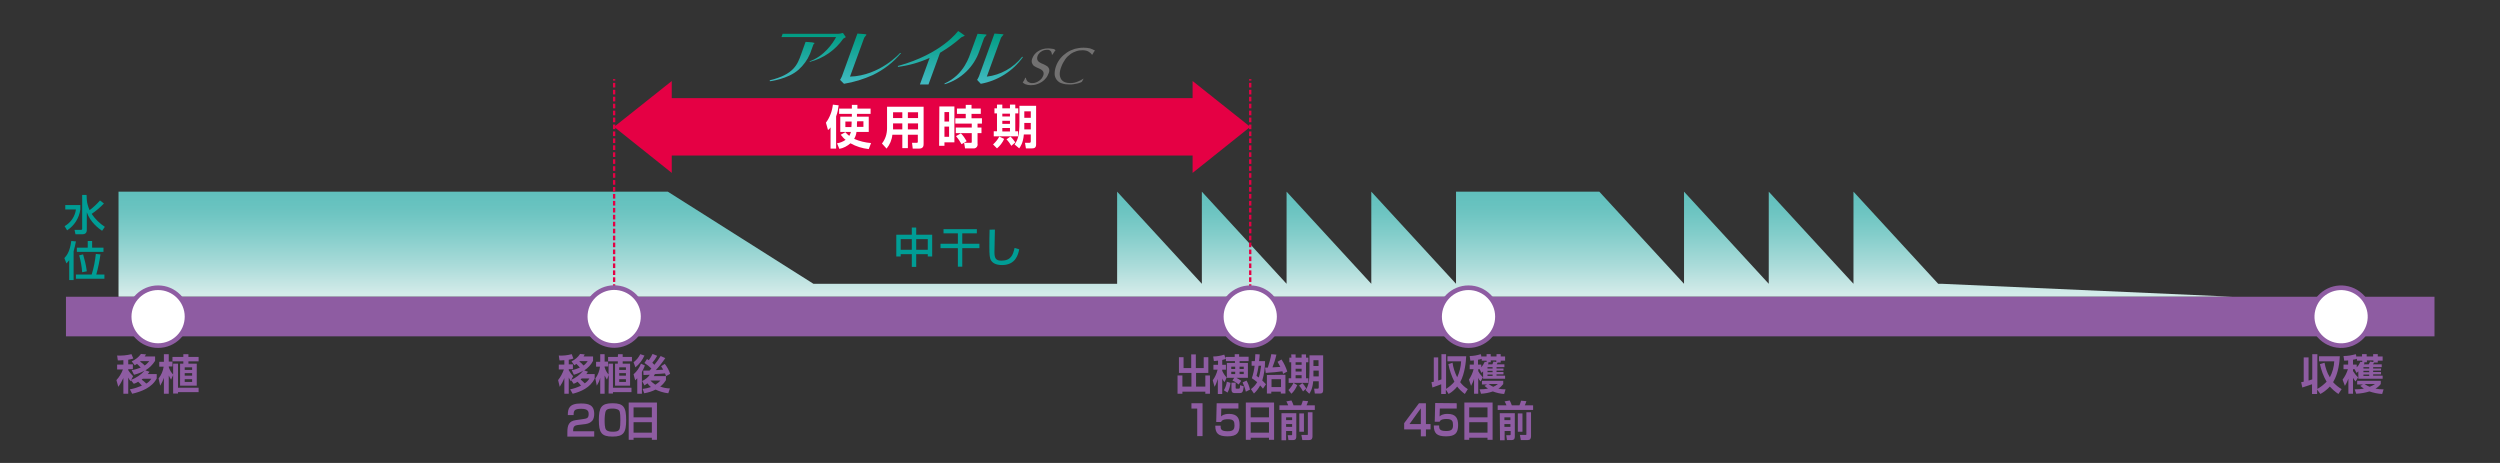 <?xml version="1.0" encoding="utf-8"?>
<!-- Generator: Adobe Illustrator 26.5.0, SVG Export Plug-In . SVG Version: 6.00 Build 0)  -->
<svg version="1.1" id="レイヤー_1" xmlns="http://www.w3.org/2000/svg" xmlns:xlink="http://www.w3.org/1999/xlink" x="0px"
	 y="0px" viewBox="0 0 1080 200" style="enable-background:new 0 0 1080 200;" xml:space="preserve">
<rect x="0" y="0" width="1080" height="200" fill="#333333" stroke="none"/>
<style type="text/css">
	.st0{fill:#8E5CA2;}
	.st1{fill:#009D95;}
	.st2{fill:url(#SVGID_1_);}
	.st3{fill:#E50044;}
	.st4{fill:none;stroke:#E50044;stroke-miterlimit:10;stroke-dasharray:2,1;}
	.st5{fill:#FFFFFF;stroke:#8E5CA2;stroke-width:2;stroke-miterlimit:10;}
	.st6{fill:#FFFFFF;}
	.st7{fill:url(#SVGID_00000127737657705733467070000016666961260474100389_);}
	.st8{fill:#727171;}
	.st9{fill:none;}
</style>
<g id="レイヤー_2_00000013871114265503207790000017728529780160324520_">
	<g id="レイヤー_1-2">
		<path class="st0" d="M56.1,168.2c1.8-0.3,3.5-0.9,5.2-1.6c-0.2-0.3-1-1.1-1.6-1.7c-0.6,0.4-1.2,0.7-1.9,0.9l-1.2-1.5l-0.2,0.4
			c-0.4-0.5-0.7-1-1-1.6v7h-2.1v-6.8c-0.6,1.3-1.3,2.6-2.2,3.8l-0.8-2.9c1.2-1.3,2.2-2.9,2.8-4.6h-2.5v-2.1h2.7v-1.9
			c-1.2,0.1-1.8,0.1-2.4,0.1l-0.3-2.1c2.1,0.1,4.2-0.1,6.2-0.6l0.8,1.9c-0.7,0.2-1.5,0.4-2.2,0.5v2h2v2.1h-2v0.4
			c0.6,1,1.3,1.8,2.1,2.6l-0.8,1.6c2.2-0.9,4.2-2.2,5.8-4c-1.4,0.8-3,1.4-4.6,1.8l-1-2c1.3-0.2,2.6-0.6,3.9-1.1
			c-0.5-0.6-1.1-1.1-1.6-1.6c-0.3,0.2-0.6,0.4-1,0.6l-1.3-1.7c1.6-0.7,3-1.8,4-3.2l2.2,0.2c-0.2,0.3-0.4,0.6-0.6,0.9H67v1.9
			c-1.1,1.7-2.5,3.1-4.2,4.1l1.8,0.6c-0.2,0.3-0.5,0.7-0.8,1h3.9v1.9c-2.1,4-6.7,5.7-10.6,6.6L56.1,168.2z M60.8,156l-0.3,0.2
			c0.7,0.5,1.4,1,2,1.7c0.8-0.5,1.4-1.2,2-1.9H60.8z M61.7,163.6c-0.3,0.2-0.3,0.3-0.5,0.4c0.7,0.5,1.4,1.1,2,1.7
			c0.9-0.5,1.6-1.2,2.2-2.1H61.7z"/>
		<path class="st0" d="M74.8,162l-0.9,2c-0.4-0.6-0.7-1.2-1-1.8v7.9h-2.1v-6.9c-0.4,1.2-0.9,2.3-1.6,3.4l-0.7-3.1
			c1.2-1.5,1.9-3.2,2.2-5.1h-1.9v-2.1h2V153h2.1v3.2h1.6v2.1h-1.6v0.3c0.4,1.2,1,2.3,1.9,3.2v-4.7h2.1v10.4h8.9v1.9h-8.9v0.6h-2.1
			V162z M79.2,153h2.2v1.2h4.4v1.9h-4.4v1H85v9.5h-7.2v-9.5h1.4v-1h-4.7v-1.9h4.7V153z M79.8,158.7v1.1H83v-1.1H79.8z M79.8,161.2
			v1.1H83v-1.1H79.8z M79.8,163.8v1.2H83v-1.2L79.8,163.8z"/>
		<path class="st0" d="M246.3,168.2c1.6-0.3,3.2-0.9,4.7-1.6c-0.2-0.3-0.9-1.1-1.5-1.7c-0.5,0.4-1.1,0.7-1.7,0.9l-1-1.5l-0.2,0.4
			c-0.3-0.5-0.6-1.1-0.9-1.6v7h-1.9v-6.8c-0.5,1.3-1.2,2.6-2,3.8l-0.7-2.9c1.1-1.4,1.9-2.9,2.5-4.6h-2.2v-2.1h2.4v-1.9
			c-1.1,0.1-1.6,0.1-2.1,0.1l-0.3-2.1c1.9,0.1,3.7-0.1,5.6-0.6l0.7,1.9c-0.6,0.2-1.3,0.4-2,0.5v2h1.8v2.1h-1.8v0.4
			c0.5,0.9,1.1,1.8,1.9,2.6l-0.8,1.6c2-0.9,3.8-2.3,5.2-4c-1.3,0.8-2.7,1.4-4.1,1.8l-0.9-2c1.2-0.2,2.4-0.6,3.5-1.1
			c-0.5-0.6-1-1.1-1.5-1.6c-0.3,0.2-0.6,0.4-0.9,0.6l-1.2-1.7c1.5-0.7,2.8-1.8,3.7-3.2l2,0.2c-0.2,0.3-0.3,0.6-0.5,0.9h4.1v1.9
			c-0.9,1.7-2.2,3.1-3.8,4.1l1.6,0.6c-0.2,0.3-0.5,0.7-0.7,1h3.6v1.9c-1.9,4-6,5.7-9.5,6.6L246.3,168.2z M250.5,156l-0.2,0.2
			c0.7,0.5,1.3,1.1,1.8,1.7c0.7-0.5,1.3-1.2,1.8-1.9H250.5z M251.3,163.5c-0.3,0.2-0.3,0.3-0.5,0.4c0.6,0.5,1.2,1.1,1.8,1.7
			c0.8-0.5,1.5-1.2,2-2.1H251.3z"/>
		<path class="st0" d="M263,162l-0.8,2c-0.4-0.6-0.7-1.2-1-1.8v7.9h-1.9v-6.9c-0.3,1.2-0.8,2.3-1.5,3.4l-0.6-3.1
			c1.1-1.5,1.8-3.3,2-5.1h-1.7v-2.1h1.8V153h1.9v3.2h1.5v2.1h-1.5v0.3c0.3,1.2,0.9,2.3,1.7,3.2v-4.7h1.9v10.4h8v1.9h-8v0.6h-1.9
			L263,162z M267,153h2v1.2h4v1.9h-4v1h3.2v9.5h-6.5v-9.5h1.2v-1h-4.2v-1.9h4.2L267,153z M267.5,158.7v1.1h2.9v-1.1H267.5z
			 M267.5,161.2v1.1h2.9v-1.1H267.5z M267.5,163.8v1.2h2.9v-1.2L267.5,163.8z"/>
		<path class="st0" d="M278.6,157.9c-0.4,1-0.8,1.9-1.3,2.8v9.4h-2v-6.7c-0.4,0.4-0.6,0.6-0.9,0.9l-0.7-2.6c1.4-1.2,2.5-2.8,3.2-4.6
			L278.6,157.9z M273.7,156.5c1.2-0.9,2.2-2.1,2.9-3.5l1.8,0.6c-0.9,2-2.2,3.7-3.9,5.1L273.7,156.5z M277.6,168
			c1.2-0.1,2.5-0.4,3.6-0.8c-0.6-0.5-1.1-1-1.5-1.6c-0.4,0.3-0.9,0.6-1.3,0.9l-1-1.9c1.3-0.6,2.5-1.5,3.3-2.7
			c-0.4,0-2.2,0.1-2.7,0.1l-0.1-1.9h2.7c0.2-0.2,0.5-0.6,0.8-0.9c-0.9-0.9-1.9-1.7-3-2.4l1.1-1.7c0.3,0.2,0.5,0.3,0.8,0.5
			c0.6-0.8,1.1-1.7,1.6-2.7l2,0.8c-0.6,1.1-1.3,2.1-2.1,3c0.3,0.3,0.6,0.6,0.9,0.9c1-1.2,1.9-2.5,2.7-3.8l2,0.9
			c-1.2,1.8-2.6,3.6-4.1,5.2c0.6,0,2.1-0.1,3.2-0.2l-0.9-1.5l1.6-1c1,1.3,1.8,2.8,2.3,4.3l-1.8,1c-0.1-0.3-0.2-0.6-0.4-1.2
			c-0.6,0.1-3.7,0.3-4.4,0.3c-0.1,0.3-0.3,0.6-0.5,0.9h5.3v1.7c-0.7,1.1-1.5,2.1-2.5,2.8c1.4,0.5,2.8,0.8,4.2,0.8l-0.7,2.1
			c-1.9-0.2-3.8-0.8-5.5-1.6c-1.5,0.8-3.2,1.3-4.9,1.6L277.6,168z M281,164.4c0.6,0.7,1.4,1.3,2.1,1.8c0.8-0.5,1.6-1.1,2.2-1.8H281z
			"/>
		<path class="st0" d="M281.6,190v-0.9h-7.9v0.9h-2.1v-16.1h12.2V190H281.6z M273.7,180.3h7.9v-4.3h-7.9V180.3z M273.7,186.9h7.9
			v-4.5h-7.9V186.9z"/>
		<path class="st1" d="M395.8,98.3v3.1h6.9v9.4h-1.9v-1h-5v5.5h-1.9v-5.5h-4.8v1h-1.9v-9.4h6.7v-3.1H395.8z M389.1,103.3v4.6h4.8
			v-4.6H389.1z M395.8,103.3v4.6h5v-4.6H395.8z"/>
		<path class="st1" d="M422,99v1.8h-6.3v4.5h7.4v1.9h-7.4v8h-1.9v-8h-7.5v-1.9h7.5v-4.5h-6.2V99H422z"/>
		<path class="st1" d="M429.8,99.2c0,1.5-0.2,9.2-0.2,9.7c0,2.8,0.7,3.7,3,3.7c4.1,0,5-2.4,5.7-5.5l2,0.6c-0.4,2-1.4,6.8-7.4,6.8
			c-2.7,0-4-0.9-4.7-1.9s-0.8-2.7-0.8-5.9c0-1.6,0-4,0.1-7.5L429.8,99.2z"/>
		<path class="st0" d="M994.1,165.1c0.4-0.1,0.6-0.1,1.1-0.2v-10.5h2.1v10c0.6-0.2,1-0.3,1.6-0.5V153h2.2v15c1.5-0.8,2.8-1.9,4-3.1
			c-1.4-2.4-2.3-4.9-2.9-7.6l2-0.6c0.4,2.2,1.1,4.4,2.3,6.3c1.1-2.1,1.8-4.5,1.9-6.9h-6.6v-2.2h9c-0.1,2.1-0.5,7.3-2.9,11.2
			c1.1,1.2,2.3,2.2,3.7,3l-1.4,2.1c-1.4-0.9-2.6-2-3.7-3.2c-1.2,1.3-2.6,2.4-4.1,3.2l-1.4-1.9v1.9h-2.2V166c-1,0.3-2.8,1-4.2,1.4
			L994.1,165.1z"/>
		<path class="st0" d="M1017.2,159.5h-0.7v0.8c0.6,1,1.3,1.9,2.2,2.7l-1.1,1.8c-0.4-0.5-0.8-1-1.1-1.6v6.9h-2v-6.5
			c-0.4,1.1-0.9,2.1-1.5,3.1l-1-2.7c1-1.3,1.8-2.9,2.3-4.5h-1.9v-2h2v-1.8c-0.9,0.1-1.3,0.1-1.7,0.1l-0.3-2c1.8,0,3.6-0.3,5.3-0.8
			l0.4,1.4V154h2.3v-1h2v1h2.8v-1h2v1h2.1v1.8h-2.1v0.8h-1.6c-0.1,0.3-0.3,0.5-0.5,0.8h3.8v1.2h-3.7v0.6h3.4v0.9h-3.4v0.6h3.4v1
			h-3.4v0.6h4.1v1.3h-10.5v-3.2c-0.2,0.2-0.5,0.5-0.8,0.7L1017.2,159.5z M1020.5,156.4v-0.6h-2.3V155c-0.6,0.2-1.1,0.3-1.7,0.4v2.1
			h1.6v1.2c0.7-0.7,1.2-1.5,1.6-2.4L1020.5,156.4z M1028.5,165.9c-0.6,0.8-1.4,1.5-2.3,2c1.2,0.2,2.3,0.3,3.5,0.3l-0.6,2
			c-1.9-0.1-3.7-0.5-5.5-1.1c-1.9,0.6-3.8,0.9-5.7,1l-0.7-1.9c1.3,0,2.7-0.1,4-0.3c-0.6-0.4-1.1-0.8-1.6-1.2l1.2-0.6h-2.5v-1.6h10.2
			L1028.5,165.9z M1021,158.6v0.6h2.5v-0.6H1021z M1021,160.2v0.6h2.5v-0.6H1021z M1021,161.8v0.6h2.5v-0.6H1021z M1021.5,156.7
			c-0.1,0.3-0.2,0.4-0.3,0.7h2.1c0.3-0.5,0.5-1,0.6-1.2l1.4,0.2v-0.7h-2.8v0.8h-1.4L1021.5,156.7z M1021.5,165.9
			c0.7,0.5,1.4,0.9,2.2,1.2c0.8-0.3,1.6-0.7,2.3-1.2H1021.5z"/>
		<path class="st0" d="M509.3,154.3h2v4.7h3.3v-5.9h2v5.9h3.4v-4.7h2v6.8h-5.3v5.9h4v-4.8h2v7.9h-2v-0.9h-9.9v0.9h-2.1v-7.9h2.1v4.8
			h3.9v-5.9h-5.4V154.3z"/>
		<path class="st0" d="M535.5,156v0.8h3.6v6.4h-5c0.7,0.4,1.4,0.8,2.1,1.3l-1.1,1.6c-0.8-0.7-1.7-1.3-2.7-1.7l0.8-1.2h-3.2v-6.4h3.5
			V156h-3.9v-1c-0.5,0.2-1,0.4-1.6,0.5v2.1h1.6v2.1h-1.6v0.5c0.5,1.1,1.1,2,1.9,2.9l-0.9,2c-0.4-0.5-0.8-1-1-1.6v6.7h-1.9v-6.5
			c-0.4,1.2-0.8,2.4-1.4,3.4l-0.8-2.8c1-1.4,1.7-2.9,2.1-4.6h-1.8v-2.1h2v-1.8c-0.6,0.1-1.2,0.1-1.8,0.2l-0.3-2
			c1.6,0,3.3-0.3,4.8-0.8l0.6,1.9v-0.9h3.9V153h1.9v1.1h4.1v1.9H535.5z M530.3,169.6l-1.6-1c0.7-1.1,1.1-2.4,1.3-3.7l1.6,0.5
			C531.4,166.8,531,168.3,530.3,169.6L530.3,169.6z M533.6,158.4h-1.7v1h1.7V158.4z M533.6,160.6h-1.7v1h1.7V160.6z M535.5,169.8
			h-2.2c-1.2,0-1.3-0.9-1.3-1.5v-3h1.8v2.1c0,0.4,0,0.5,0.4,0.5h1c0.4,0,0.5-0.4,0.5-1.5l1.6,0.5C537,169.4,536.7,169.8,535.5,169.8
			L535.5,169.8z M537.3,158.4h-1.8v1h1.8V158.4z M537.3,160.6h-1.8v1h1.8V160.6z M538.2,169.2c-0.3-1.4-0.8-2.7-1.4-4l1.7-0.8
			c0.7,1.2,1.2,2.6,1.5,3.9L538.2,169.2z"/>
		<path class="st0" d="M542.1,156c0.1-1.4,0.2-2.2,0.2-3l1.9,0.1c-0.1,1.1-0.1,1.8-0.3,2.9h2.6c0,2.9-0.4,5.7-1.2,8.4
			c0.6,0.5,1.1,1.1,1.6,1.6l-1.3,1.9c-0.4-0.4-0.7-0.9-1.2-1.4c-0.7,1.3-1.6,2.5-2.7,3.5l-1.3-1.9c1.1-0.8,2-1.8,2.7-3
			c-0.7-0.6-1.5-1.2-2.3-1.7c0.6-1.8,1-3.6,1.2-5.4h-1.3V156H542.1z M543.7,158.1c-0.2,1.5-0.5,2.9-0.9,4.3c0.6,0.4,0.8,0.5,1,0.7
			c0.5-1.7,0.8-3.4,1-5.1H543.7z M546.5,158.8h1.2c0.6-1.9,1.2-3.9,1.5-5.8l2.2,0.2c-0.4,1.9-1,3.7-1.7,5.5c1.8-0.1,2.3-0.1,3.4-0.2
			c-0.4-0.8-0.8-1.5-1.2-2.2l1.7-1c1.1,1.6,1.9,3.4,2.5,5.2l-1.8,1c-0.1-0.4-0.2-0.8-0.3-1.1c-1.2,0.2-5,0.6-7.2,0.7L546.5,158.8z
			 M555.3,161.9v8.1h-2v-0.8h-4.1v0.8h-1.9V162L555.3,161.9z M549.3,163.8v3.4h4.1v-3.4H549.3z"/>
		<path class="st0" d="M560.4,166.4c-0.6,1.4-1.4,2.7-2.5,3.7l-1.3-1.6c0.9-0.9,1.6-1.9,2.2-3.1L560.4,166.4z M557.8,153.1h1.9v1.4
			h2.6v-1.4h1.9v1.4h1v2h-1v6.9h1v2h-8.5v-2h1.1v-6.9H557v-2h0.9L557.8,153.1z M559.7,156.5v1.1h2.6v-1.1H559.7z M559.7,159.3v1.2
			h2.6v-1.2H559.7z M559.7,162.1v1.3h2.6v-1.3H559.7z M562.6,165.5c0.7,0.7,1.2,1.5,1.7,2.3l-1.4,1.3c-0.5-0.9-1-1.8-1.7-2.5
			L562.6,165.5z M571.6,153.5v15c0,1.5-0.8,1.5-1.5,1.5H568l-0.3-2.1h1.5c0.4,0,0.5-0.2,0.5-0.6v-2.6h-2.4c-0.3,3.4-1.3,4.9-1.7,5.4
			l-1.6-1.6c1.2-1.8,1.7-3.5,1.7-8.6v-6.4L571.6,153.5z M567.4,160.1c0,1,0,1.4,0,2.5h2.3v-2.5H567.4z M567.4,155.6v2.5h2.2v-2.5
			H567.4z"/>
		<path class="st0" d="M519.5,174.2v14.2h-2.3v-11.9h-2.5v-2.3H519.5z"/>
		<path class="st0" d="M535,174.2v2.3h-7.4l-0.1,3.4c0.4-0.4,1.2-1.1,3.5-1.1c3.5,0,4.5,1.9,4.5,4.8c0,3.4-1.2,4.9-5.2,4.9
			s-5.3-1.3-5.3-4.6h2.3c0,1.3,0,2.4,3,2.4c2.2,0,3-0.6,3-2.5c0-1.7-0.3-2.7-2.8-2.7s-2.8,0.8-3,1.2h-2.1l0.2-8.1L535,174.2z"/>
		<path class="st0" d="M548.2,190v-0.9h-7.9v0.9h-2.1v-16.1h12.2V190H548.2z M540.3,180.3h7.9v-4.3h-7.9V180.3z M540.3,186.9h7.9
			v-4.5h-7.9V186.9z"/>
		<path class="st0" d="M552.7,175.1h3.8c-0.2-0.6-0.5-1.1-0.8-1.7l2.2-0.4c0.3,0.5,0.7,1.5,0.9,2.1h3.3c0.3-0.6,0.5-1.3,0.7-2
			l2.3,0.2c-0.2,0.7-0.6,1.7-0.7,1.8h3.6v2h-15.3V175.1z M553.6,178.5h6.4v10c0,0.5,0,1.6-1.3,1.6h-2.1l-0.3-2.1h1.5
			c0.4,0,0.4-0.1,0.4-0.4v-1.4h-2.6v4h-2L553.6,178.5z M555.6,180.3v1.2h2.6v-1.2H555.6z M555.6,183.2v1.2h2.6v-1.2H555.6z
			 M561.3,178.6h2v7.9h-2V178.6z M565,178.1h2v10.4c0,1-0.4,1.6-1.4,1.6h-3l-0.4-2.2h2.5c0.2,0,0.3,0,0.3-0.3L565,178.1z"/>
		
			<linearGradient id="SVGID_1_" gradientUnits="userSpaceOnUse" x1="507.965" y1="75.28" x2="507.965" y2="118.21" gradientTransform="matrix(1 0 0 -1 0 202)">
			<stop  offset="0" style="stop-color:#D3EBE9"/>
			<stop  offset="0.28" style="stop-color:#AADBD9"/>
			<stop  offset="0.6" style="stop-color:#82CDCA"/>
			<stop  offset="0.85" style="stop-color:#6AC3C0"/>
			<stop  offset="1" style="stop-color:#61C0BD"/>
		</linearGradient>
		<polygon class="st2" points="838.9,122.6 837.3,122.6 800.7,82.8 800.7,122.6 764.1,82.8 764.1,122.6 727.5,82.8 727.5,122.6 
			690.9,82.8 629,82.8 629,122.6 592.4,82.8 592.4,122.6 555.8,82.8 555.8,122.6 519.2,82.8 519.2,122.6 482.6,82.8 482.6,122.6 
			351.4,122.6 288.5,82.8 51.2,82.8 51.2,122.6 51.2,122.6 51.2,128.2 964.7,128.2 		"/>
		<path class="st1" d="M28.2,88.6h6.5v1.9c-0.5,3.7-2.6,7-5.7,9l-1.1-1.8c2.7-1.5,4.5-4.2,4.9-7.2h-4.6L28.2,88.6z M37.5,86.3
			c0.1,1.6,0.6,3.1,1.2,4.5c1.7-1.3,3.2-2.7,4.5-4.2l1.7,1.3c-1.6,1.7-3.4,3.2-5.3,4.5c1.5,2.2,3.4,4.1,5.7,5.6l-1.2,1.7
			c-1.5-1-5.1-3.7-6.6-8v7.4c0,0.7,0,2.1-1.9,2.1h-3l-0.4-1.9h2.8c0.3,0,0.5-0.1,0.5-0.5V84.2h1.9L37.5,86.3z"/>
		<path class="st1" d="M29.9,112.4c-0.4,0.5-0.8,1-1.2,1.4l-0.9-2.3c1.3-1.4,2.4-3.1,3-7.4l2,0.2c-0.3,1.5-0.6,2.9-1,4.3V121h-1.9
			V112.4z M39.6,118.6c0.9-2.9,1.5-5.9,1.8-8.9l2,0.2c-0.4,2.9-1,5.8-1.8,8.7h3.5v1.8H32.8v-1.8H39.6z M37.9,104.1h1.9v2.9h4.9v1.8
			H33.2V107h4.7V104.1z M35.5,117.6c-0.2-2.5-0.6-4.9-1.3-7.3l1.7-0.4c0.7,2.4,1.3,4.8,1.6,7.3L35.5,117.6z"/>
		<polygon class="st3" points="540.1,54.8 515.2,35 515.2,42.4 290.2,42.4 290.2,35 265.3,54.8 290.2,74.7 290.2,67.2 515.2,67.2 
			515.2,74.7 		"/>
		<line class="st4" x1="265.3" y1="136.8" x2="265.3" y2="34.2"/>
		<line class="st4" x1="540.1" y1="136.8" x2="540.1" y2="34.2"/>
		<rect x="28.5" y="128.2" class="st0" width="1023.2" height="17.1"/>
		<circle class="st5" cx="68.3" cy="136.8" r="12.5"/>
		
			<ellipse transform="matrix(0.189 -0.982 0.982 0.189 80.846 371.421)" class="st5" cx="265.3" cy="136.8" rx="12.5" ry="12.5"/>
		
			<ellipse transform="matrix(0.242 -0.97 0.97 0.242 633.779 1085.249)" class="st5" cx="1011.9" cy="136.8" rx="12.5" ry="12.5"/>
		<path class="st0" d="M618.4,165.1c0.4-0.1,0.5-0.1,1-0.2v-10.5h1.9v10c0.5-0.2,0.9-0.3,1.4-0.5V153h2v15c1.4-0.9,2.6-1.9,3.6-3.1
			c-1.2-2.4-2.1-4.9-2.6-7.6l1.8-0.6c0.3,2.2,1,4.3,2,6.3c1-2.2,1.6-4.5,1.7-6.9h-5.9v-2.2h8.1c-0.1,2.1-0.5,7.3-2.6,11.2
			c0.9,1.2,2,2.2,3.3,3l-1.3,2.1c-1.2-0.9-2.4-2-3.3-3.2c-1,1.3-2.3,2.4-3.7,3.2l-1.2-1.9v1.9h-2V166c-0.9,0.3-2.5,1-3.8,1.4
			L618.4,165.1z"/>
		<path class="st0" d="M639.2,159.5h-0.6v0.8c0.5,1,1.2,1.9,2,2.7l-1,1.8c-0.4-0.5-0.8-1-1-1.6v6.9h-1.8v-6.5
			c-0.3,1.1-0.8,2.1-1.3,3.1l-0.9-2.7c0.9-1.4,1.6-2.9,2-4.5h-1.7v-2h1.8v-1.8c-0.8,0.1-1.1,0.1-1.5,0.1l-0.3-2
			c1.6,0,3.2-0.3,4.8-0.8l0.4,1.4V154h2.1v-1h1.8v1h2.5v-1h1.8v1h1.9v1.8h-1.9v0.8H647c-0.1,0.2-0.4,0.7-0.4,0.8h3.3v1.2h-3.4v0.6h3
			v0.9h-3v0.6h3v1h-3v0.6h3.7v1.3h-9.5v-3.2c-0.2,0.2-0.5,0.5-0.7,0.7L639.2,159.5z M642.2,156.4v-0.6h-2.1V155
			c-0.5,0.2-1,0.3-1.6,0.4v2.1h1.4v1.2c0.6-0.7,1.1-1.5,1.5-2.4L642.2,156.4z M649.4,165.9c-0.6,0.8-1.3,1.5-2.1,2
			c1,0.2,2.1,0.3,3.1,0.3l-0.6,2c-1.7-0.1-3.3-0.5-4.9-1.1c-1.7,0.6-3.4,0.9-5.1,1l-0.6-1.9c1.2,0,2.4-0.1,3.6-0.3
			c-0.5-0.4-1-0.8-1.5-1.2l1.1-0.6h-2.2v-1.6h9.2L649.4,165.9z M642.6,158.6v0.6h2.2v-0.6H642.6z M642.6,160.2v0.6h2.2v-0.6H642.6z
			 M642.6,161.8v0.6h2.2v-0.6H642.6z M643.1,156.7c-0.1,0.3-0.2,0.4-0.3,0.7h1.9c0.2-0.5,0.4-1,0.5-1.2l1.2,0.2v-0.7H644v0.8h-1.2
			L643.1,156.7z M643.1,165.9c0.6,0.5,1.3,0.9,2,1.2c0.7-0.3,1.4-0.7,2-1.2H643.1z"/>
		<path class="st0" d="M616,174.2v9h2v2.3h-2v3h-2.2v-3h-7.2v-2.7l6.4-8.6H616z M613.8,176.4l-4.9,6.8h4.9V176.4z"/>
		<path class="st0" d="M629.3,174.2v2.3H622l-0.1,3.4c0.4-0.4,1.2-1.1,3.5-1.1c3.5,0,4.5,1.9,4.5,4.8c0,3.4-1.2,4.9-5.2,4.9
			s-5.3-1.3-5.3-4.7h2.3c0,1.3,0,2.4,3,2.4c2.2,0,3-0.6,3-2.5c0-1.7-0.3-2.7-2.8-2.7s-2.8,0.8-3,1.2h-2.1l0.2-8.1L629.3,174.2z"/>
		<path class="st0" d="M642.6,190v-0.9h-7.9v0.9h-2.1v-16.1h12.2V190H642.6z M634.7,180.3h7.9v-4.3h-7.9V180.3z M634.7,186.9h7.9
			v-4.5h-7.9V186.9z"/>
		<path class="st0" d="M647,175.1h3.8c-0.2-0.6-0.5-1.1-0.8-1.7l2.2-0.4c0.3,0.5,0.7,1.5,0.9,2.1h3.3c0.3-0.6,0.5-1.3,0.7-2l2.3,0.2
			c-0.2,0.7-0.6,1.7-0.7,1.8h3.6v2H647V175.1z M647.9,178.5h6.5v10c0,0.5,0,1.6-1.3,1.6h-2.1l-0.3-2.1h1.5c0.4,0,0.4-0.1,0.4-0.4
			v-1.4h-2.6v4h-2L647.9,178.5z M649.9,180.3v1.2h2.6v-1.2H649.9z M649.9,183.2v1.2h2.6v-1.2H649.9z M655.7,178.6h2v7.9h-2V178.6z
			 M659.4,178.1h2v10.4c0,1-0.4,1.6-1.4,1.6h-3l-0.4-2.2h2.5c0.2,0,0.3,0,0.3-0.3L659.4,178.1z"/>
		<circle class="st5" cx="634.4" cy="136.8" r="12.5"/>
		<circle class="st5" cx="540.1" cy="136.8" r="12.5"/>
		<path class="st6" d="M358.9,54.9c-0.3,0.5-0.7,0.9-1.2,1.3l-0.9-3.2c1.7-2.3,2.7-5,3-7.8l2.5,0.3c-0.2,1.6-0.5,3.2-1.1,4.8v13.9
			h-2.4V54.9z M370.2,49.2v1.2h5.1V57H370c-0.1,1.1-0.5,2.1-1,3c2.3,1,4.8,1.6,7.3,1.8l-1,2.6c-2.8-0.3-5.4-1.1-7.9-2.5
			c-1.4,1.2-3,2.1-4.8,2.4l-1-2.4c1.3-0.2,2.6-0.7,3.7-1.5c-0.8-0.6-1.5-1.4-2.1-2.2l2-1.1c0.5,0.6,1.1,1.2,1.7,1.6
			c0.3-0.5,0.5-1.1,0.7-1.7h-4.6v-6.6h5v-1.2h-5.5v-2.3h5.5v-1.6h2.4v1.6h5.7v2.3H370.2z M367.9,52.5h-2.7v2.4h2.6
			c0-0.4,0.1-0.8,0.1-1.7V52.5z M370.2,53.2c0,0.6,0,1.3,0,1.6h2.8v-2.4h-2.7L370.2,53.2z"/>
		<path class="st6" d="M396.6,58.2h-4.4V64h-2.4v-5.8h-4.3c-0.2,2.2-1.1,4.3-2.5,6l-2-2.2c1.5-1.9,2.2-4.2,2.2-6.6v-9.3h15.8V62
			c0,0.9,0,2.2-2,2.2h-2.7l-0.3-2.5h1.9c0.4,0,0.6,0,0.6-0.6V58.2z M385.8,48.5V51h4v-2.5H385.8z M385.8,53.3v2.6h4v-2.6H385.8z
			 M392.2,48.5V51h4.4v-2.5H392.2z M392.2,53.3v2.6h4.4v-2.6H392.2z"/>
		<path class="st6" d="M405.8,46h6.5v15.5H408v1.5h-2.3L405.8,46z M408,48.4v4.1h2v-4.1H408z M408,54.7v4.4h2v-4.4H408z M412.9,55.1
			h6.9v-1.7h-7.1v-2.3h4.5v-1.9h-3.8v-2.3h3.8v-1.6h2.5v1.6h4v2.3h-4v1.9h4.5v2.3h-1.9v1.7h1.7v2.4h-1.7v4.6c0.2,1-0.5,1.9-1.4,2
			c-0.2,0-0.3,0-0.5,0h-3.5l-0.4-2.4h2.9c0.2,0,0.4,0,0.4-0.4v-3.8h-6.9V55.1z M415.1,57.6c1,1,1.8,2.2,2.5,3.4l-2.2,1.3
			c-0.7-1.3-1.5-2.4-2.4-3.5L415.1,57.6z"/>
		<path class="st6" d="M433.8,60c-0.7,1.6-1.8,3-3.1,4.1l-1.7-1.7c1.1-1,2-2.1,2.7-3.4L433.8,60z M430.6,45.2h2.4v1.6h3.3v-1.6h2.3
			v1.6h1.3v2.2h-1.3v7.7h1.2v2.2h-10.5v-2.2h1.4v-7.7h-1.1v-2.2h1.1V45.2z M433,49.1v1.2h3.3v-1.2H433z M433,52.2v1.3h3.3v-1.3H433z
			 M433,55.3v1.5h3.3v-1.5H433z M436.5,59c0.8,0.7,1.5,1.6,2.1,2.5l-1.7,1.5c-0.6-1-1.3-2-2.1-2.8L436.5,59z M447.6,45.8v16.6
			c0,1.6-1,1.7-1.8,1.7h-2.6l-0.4-2.4h1.9c0.5,0,0.6-0.3,0.6-0.7v-2.9h-3c-0.3,3.8-1.6,5.4-2,6l-2-1.7c1.4-2,2.1-3.9,2.1-9.6v-7.1
			H447.6z M442.5,53.1c0,1.1,0,1.6,0,2.8h2.8v-2.8H442.5z M442.5,48.1v2.8h2.8v-2.8L442.5,48.1z"/>
		
			<linearGradient id="SVGID_00000052817967757041561840000010067642424736812703_" gradientUnits="userSpaceOnUse" x1="387.175" y1="187.43" x2="387.175" y2="165.75" gradientTransform="matrix(1 0 0 -1 0 202)">
			<stop  offset="0" style="stop-color:#009C82"/>
			<stop  offset="1" style="stop-color:#42BAC2"/>
		</linearGradient>
		<path style="fill:url(#SVGID_00000052817967757041561840000010067642424736812703_);" d="M364.3,16.7c-3.4,4.9-8.5,8.5-14.4,10
			l-0.2-0.2c6.2-2.1,10.1-7.8,11.5-10.5h-23.6l0.5-1.4H362c1.3,0,2-0.5,2.2-0.3l1.1,1.6c0.1,0.1,0.1,0.1,0,0.2c0,0,0,0,0,0
			C364.9,16.3,364.6,16.5,364.3,16.7z M351.4,19.2c0,0,0.5-0.5,0.5-0.6s-0.7-0.2-1.1-0.3s-2.8-0.2-2.8-0.2l-1.9,5.3
			c-1.6,4.5-3.2,8.8-13.6,11.3l0.1,0.4c0,0,7.8-0.9,12.4-5c2.1-1.9,3.8-4.2,4.9-6.8L351.4,19.2z M388.8,22.9c0,0-8.6,9.8-21.6,10.2
			l6.1-16.7c0.2-0.5,1-1.2,1-1.4s-0.7-0.3-1.2-0.3l-2.7-0.2l-6.7,18.5c-0.1,0.4-0.8,1.5-0.8,1.5l1.7,1.7c4.3-0.7,8.5-2,12.5-3.8
			c4.7-2.3,8.9-5.5,12.2-9.5L388.8,22.9z M426.3,33.1l6.1-16.7c0.2-0.5,1-1.2,1.1-1.4s-0.7-0.3-1.2-0.3l-2.7-0.2l-6.7,18.5
			c-0.1,0.4-0.8,1.5-0.8,1.5l1.6,1.7c7.3-1.3,13.9-5.5,18.2-11.5l-0.3-0.2C437.7,29.4,432.2,32.4,426.3,33.1z M425.1,16.5
			c0.2-0.5,1-1.2,1.1-1.4s-0.7-0.3-1.2-0.3l-2.7-0.2l-2.7,7.4c-0.9,2.4-3,10.2-11.6,14.1l0.1,0.3c7-2.1,12.6-7.4,15-14.4L425.1,16.5
			z M415.2,16.2c0.2-0.2,1.4-0.6,1.6-0.8c-0.9-0.7-1.9-1.4-2.9-2c0,0-7,9.9-26,15.1v0.4c4.7-0.6,9.3-1.9,13.7-3.9l-4.2,11.5h3.7
			l5-13.7C409.3,20.9,412.4,18.7,415.2,16.2z"/>
		<path class="st8" d="M456,21.7c-0.2,0.3-0.5,0.5-0.6,0.8c-0.2,0.3-0.5,0.7-0.7,1.1h-0.3c0-0.2,0-0.5-0.1-0.7
			c0-0.2-0.2-0.5-0.3-0.7c-0.2-0.2-0.4-0.4-0.6-0.5c-0.3-0.2-0.7-0.2-1.1-0.2c-0.4,0-0.9,0.1-1.3,0.2c-0.4,0.1-0.8,0.3-1.2,0.6
			c-0.4,0.2-0.7,0.5-1,0.9c-0.3,0.3-0.5,0.7-0.6,1.1c-0.2,0.5-0.2,1.1,0,1.7c0.2,0.4,0.6,0.8,1,1c0.5,0.3,1,0.5,1.5,0.7
			c0.5,0.2,1,0.5,1.5,0.8c0.5,0.3,0.8,0.7,1,1.2c0.2,0.7,0.1,1.4-0.2,2c-0.3,0.7-0.6,1.4-1.1,2c-1,1.3-2.4,2.2-4,2.7
			c-0.8,0.3-1.7,0.4-2.6,0.4c-0.8,0-1.5-0.1-2.3-0.4c-0.5-0.2-0.9-0.5-1.2-0.8c0.2-0.3,0.5-0.6,0.6-0.9c0.2-0.3,0.3-0.6,0.5-1.1h0.3
			c0,0.3,0.1,0.6,0.2,0.8c0.1,0.3,0.3,0.5,0.5,0.8c0.3,0.2,0.6,0.4,0.9,0.5c0.4,0.2,0.9,0.2,1.3,0.2c0.5,0,1-0.1,1.5-0.3
			c0.5-0.2,0.9-0.4,1.3-0.7c0.4-0.3,0.8-0.6,1.1-1c0.3-0.4,0.5-0.8,0.7-1.3c0.2-0.5,0.2-1.1,0-1.6c-0.2-0.4-0.6-0.8-1-1
			c-0.5-0.3-1-0.5-1.5-0.7c-0.5-0.2-1-0.5-1.5-0.8c-0.4-0.3-0.7-0.8-0.9-1.3c-0.2-0.7-0.1-1.4,0.2-2.1c0.2-0.6,0.6-1.2,1-1.7
			c0.4-0.5,1-1,1.5-1.3c0.6-0.4,1.3-0.7,2-0.9c0.7-0.2,1.5-0.3,2.3-0.3c0.6,0,1.3,0.1,1.9,0.2C455.2,21.1,455.6,21.3,456,21.7z
			 M470.9,20.9c-0.9-0.2-1.8-0.3-2.8-0.3c-1.3,0-2.6,0.2-3.8,0.5c-1.2,0.4-2.4,0.9-3.4,1.6c-1,0.7-2,1.5-2.8,2.5
			c-0.8,1-1.5,2.2-1.9,3.4c-0.4,1.1-0.6,2.2-0.6,3.4c0,0.9,0.4,1.8,0.9,2.5c0.6,0.7,1.3,1.3,2.2,1.5c1.1,0.4,2.2,0.5,3.3,0.5
			c0.6,0,1.2,0,1.7-0.1c0.6-0.1,1.1-0.2,1.6-0.3c0.4-0.1,0.9-0.2,1.3-0.4c0.3-0.1,0.6-0.2,0.8-0.4l0.7-1.3L468,34l-1,0.6
			c-0.4,0.2-0.9,0.4-1.3,0.6c-0.5,0.2-1,0.4-1.5,0.5c-0.5,0.1-1.1,0.2-1.7,0.2c-0.8,0-1.7-0.1-2.5-0.4c-0.7-0.3-1.2-0.7-1.6-1.3
			c-0.4-0.7-0.6-1.5-0.6-2.2c0-1.1,0.3-2.2,0.7-3.2c0.4-1.1,1-2.2,1.7-3.2c0.6-0.9,1.4-1.6,2.2-2.2c0.8-0.6,1.7-1,2.6-1.3
			c0.9-0.3,1.8-0.4,2.8-0.4c0.5,0,1,0.1,1.5,0.2c0.4,0.1,0.8,0.3,1.1,0.5c0.3,0.2,0.5,0.4,0.8,0.6c0.2,0.2,0.3,0.4,0.5,0.6h0.2
			l0.5-0.9c0.2-0.3,0.4-0.6,0.6-0.9C472.2,21.4,471.5,21.1,470.9,20.9L470.9,20.9z"/>
		<rect class="st9" width="1080" height="200"/>
	</g>
</g>
<g>
	<path class="st0" d="M249.6,183.6c-1.1,0.2-2,0.4-2,2.3v0.4h9.1v2.3h-11.6v-2c0-2.9,0.7-4.7,3.6-5.1l3.5-0.5
		c1.4-0.2,2.1-0.5,2.1-2.1c0-1.3-0.4-2.3-3.2-2.3c-3,0-3.3,0.8-3.3,2.7h-2.5c0-2.7,0.5-5,5.6-5c3.2,0,5.8,0.5,5.8,4.5
		c0,1-0.2,2.2-0.8,2.9c-0.7,0.8-1.6,1.3-3,1.5L249.6,183.6z"/>
	<path class="st0" d="M264.6,174.2c4.8,0,5.9,1.7,5.9,7.2c0,5.5-1.1,7.2-5.9,7.2c-4.8,0-5.9-1.7-5.9-7.2
		C258.7,176,259.8,174.2,264.6,174.2z M261.8,177.4c-0.5,0.7-0.6,3.1-0.6,4.1c0,1,0,3.4,0.6,4.1c0.6,0.8,1.9,0.9,3,0.9
		c0.6,0,2.2,0,2.7-0.9c0.5-0.7,0.5-3.1,0.5-4.1c0-1,0-3.4-0.5-4.1c-0.6-0.8-2.1-0.9-2.9-0.9C263.9,176.5,262.3,176.5,261.8,177.4z"
		/>
</g>
</svg>
